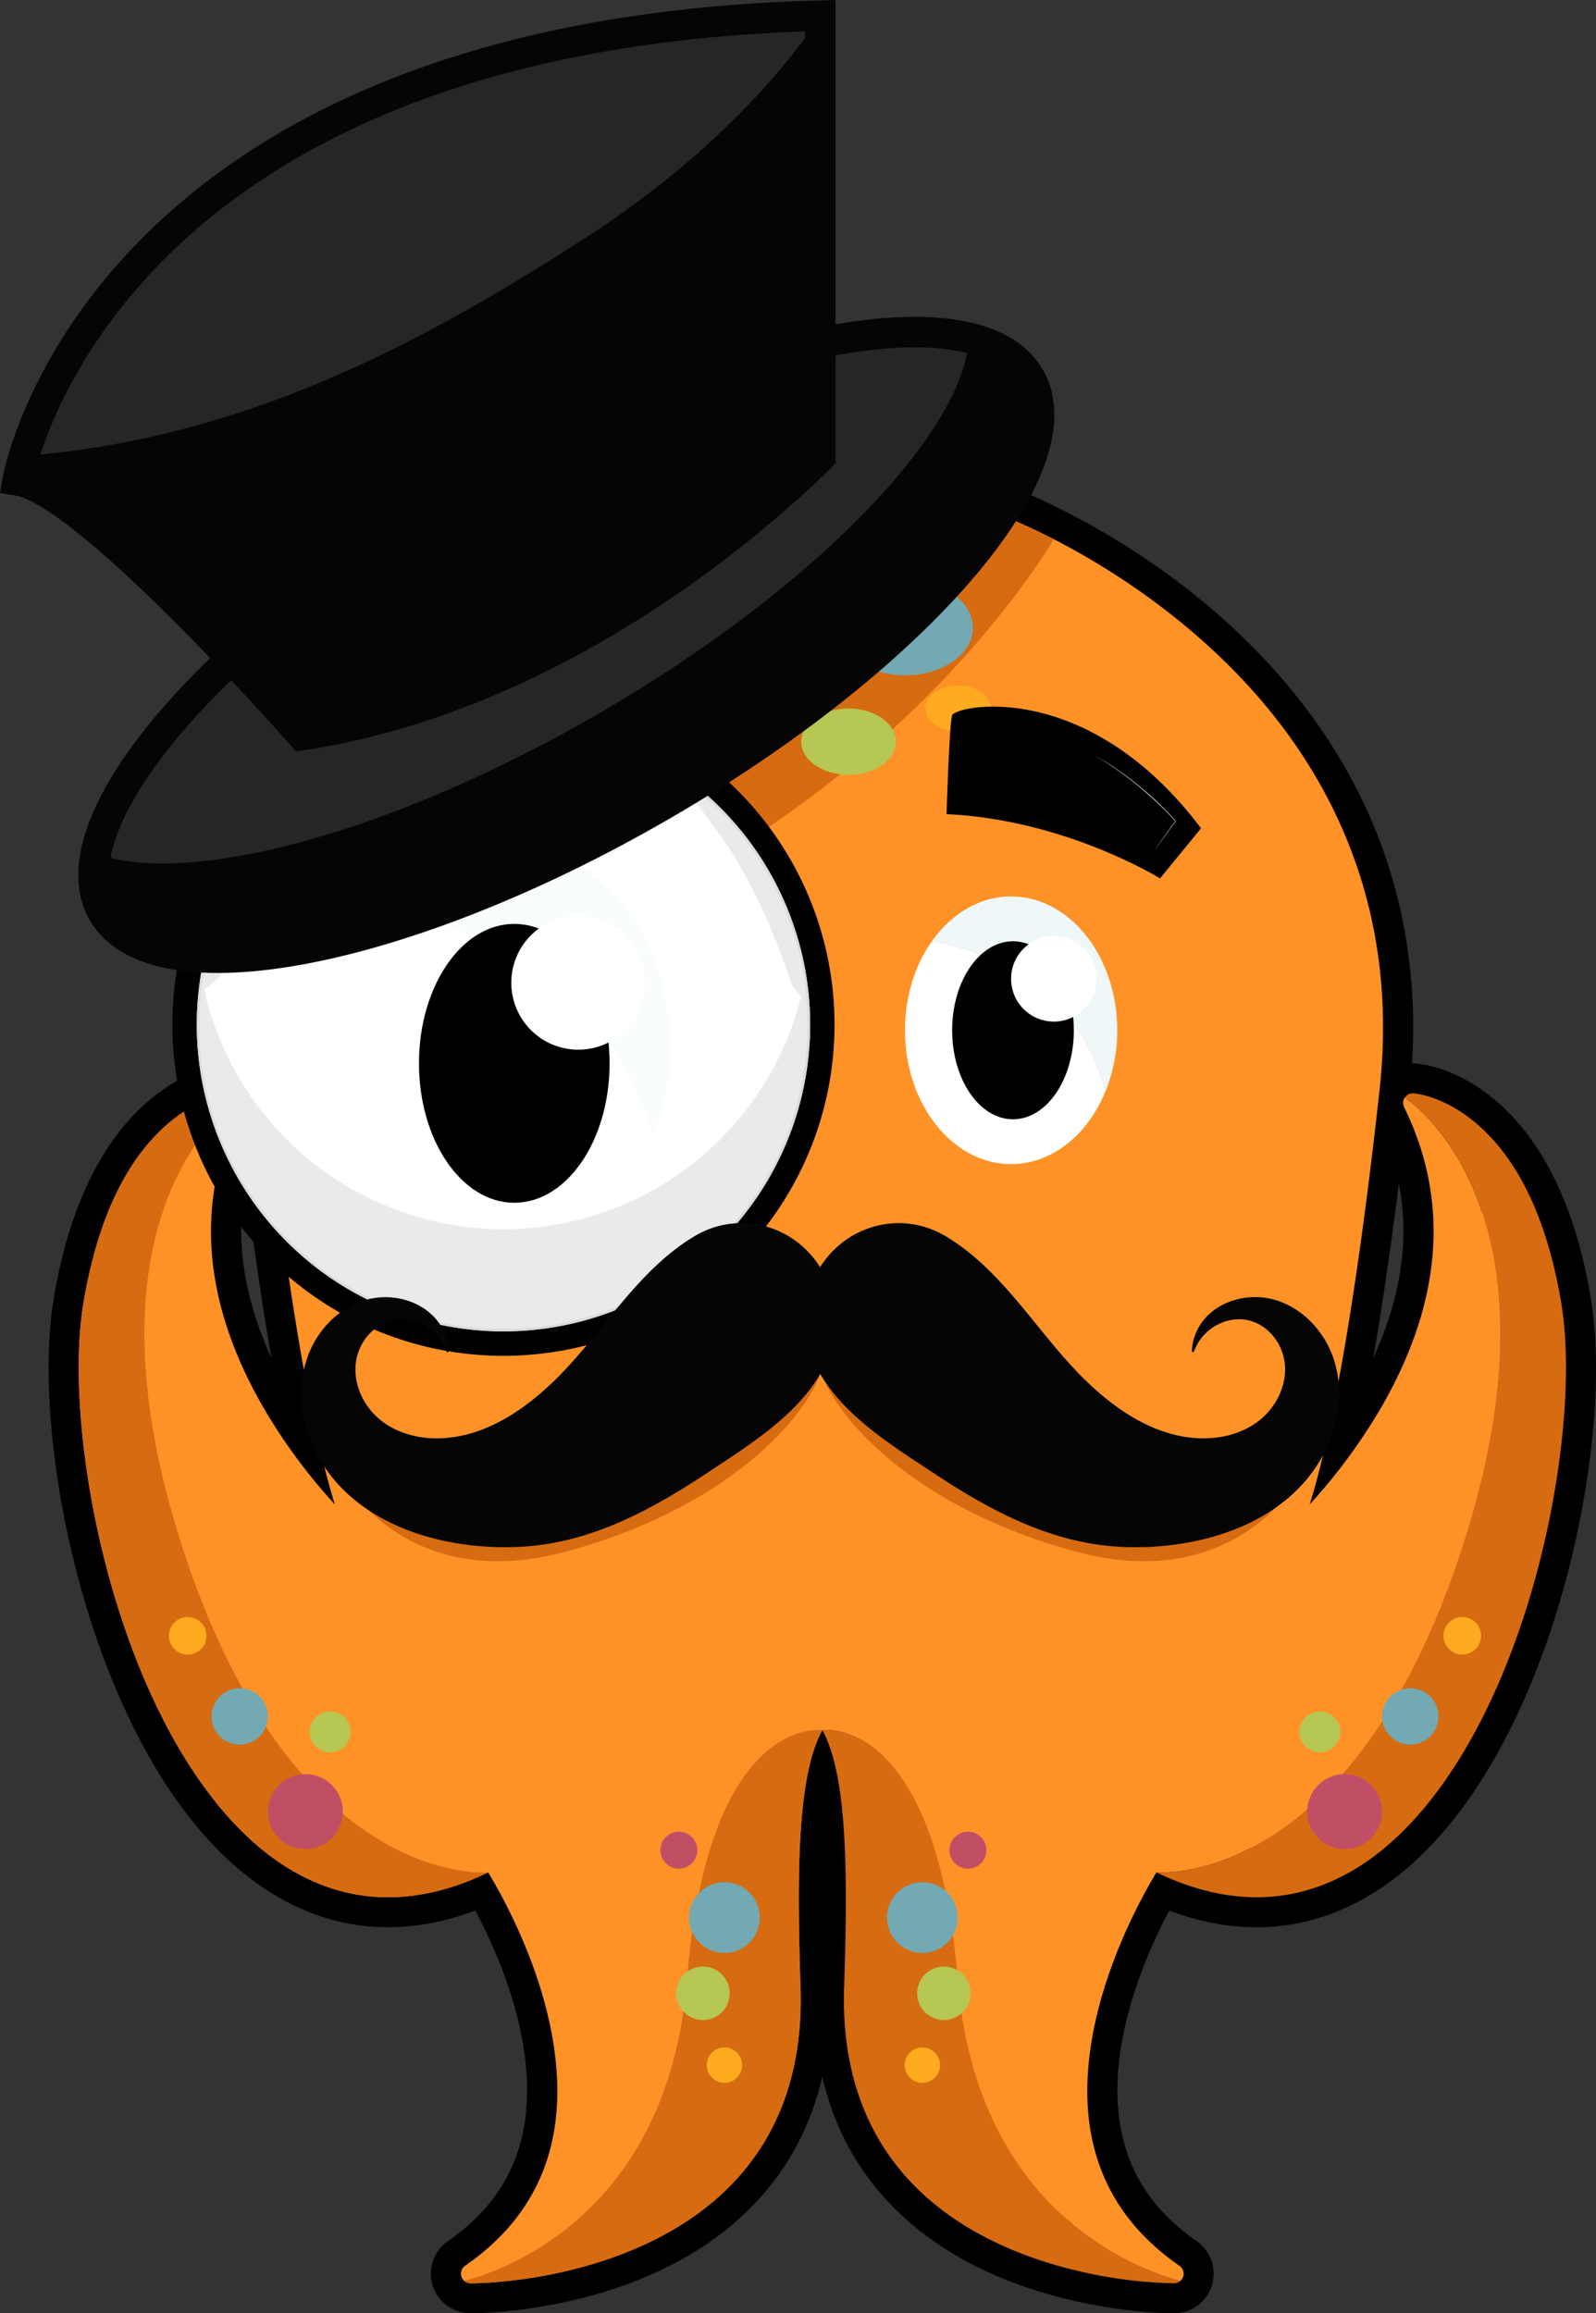 <svg xmlns="http://www.w3.org/2000/svg" viewBox="0 0 785.06 1137.55"><rect x="0" y="0" width="785.06" height="1137.55" fill="#333333" stroke="none"/><defs><style>.cls-1,.cls-2{fill:#ff9227;}.cls-1{stroke:#000;stroke-linejoin:round;stroke-width:39px;}.cls-1,.cls-15{stroke-linecap:round;}.cls-3{fill:#d66b12;}.cls-4{fill:#72a9b2;}.cls-5{fill:#b6c753;}.cls-6{fill:#ffab1f;}.cls-7{fill:#c04f65;}.cls-8{fill:#eaeaea;}.cls-9{fill:#fff;}.cls-10,.cls-13{fill:#eff7f9;}.cls-10{opacity:0.3;}.cls-11{fill:#dbdbdb;}.cls-12{fill:#050505;}.cls-14{fill:#262626;}.cls-15,.cls-16{fill:none;stroke:#050505;stroke-miterlimit:10;stroke-width:15px;}</style></defs><g id="Calque_2" data-name="Calque 2"><g id="LOGO_PRINCIPAL" data-name="LOGO PRINCIPAL"><g id="Modifie_le_contour_ici" data-name="Modifie le contour ici"><path class="cls-1" d="M318.84,257.55s-206.15,75.15-183.76,278,43.5,224.83,43.5,224.83S58,656.63,114,542.38c0,0-52.21,3.43-68.28,99s52,348,196.09,273.16c0,0,89.71,134.37-10.35,203.51,0,0,162.1,1,157.55-140.51-2.08-64.43-1.45-115.36,15.46-135.06h0c16.9,19.7,17.53,70.63,15.46,135.06-4.56,141.49,157.54,140.51,157.54,140.51-100.06-69.14-10.35-203.5-10.35-203.5C711.29,989.41,779.32,737,763.25,641.38s-68.28-99-68.28-99c56.08,114.25-64.54,218-64.54,218s21.1-22,43.5-224.83-183.76-278-183.76-278"></path></g><g id="Pas_touche" data-name="Pas touche"><path class="cls-2" d="M719.29,760.83C774,592.12,691,539.74,691,539.74a4.73,4.73,0,0,0-.32,4.74c22.48,45.8,18.79,95.3-11,147.13a278.81,278.81,0,0,1-35.47,48.2c8.52-27.19,21.21-84.43,34.38-203.76,5.21-47.12-1.41-91.36-19.66-131.49C644.41,372.5,622.42,343,593.64,317c-48.87-44.26-99.7-63.09-101.84-63.87a4.75,4.75,0,0,0-6.09,2.84,4.58,4.58,0,0,0-.29,1.62H323.59a4.9,4.9,0,0,0-.28-1.63,4.77,4.77,0,0,0-6.1-2.84c-2.14.79-53,19.62-101.84,63.88C186.59,343,164.6,372.5,150,404.56c-18.25,40.12-24.87,84.36-19.66,131.49,13.18,119.36,25.86,176.59,34.39,203.78a280,280,0,0,1-35.35-48c-29.87-51.91-33.61-101.49-11.09-147.37a4.75,4.75,0,0,0-4.58-6.84c-.59,0-14.8,1.12-30.88,14.79C62,570.15,47.93,599.82,41.07,640.59c-6,35.77-.24,91.69,14.71,142.45,17.76,60.31,45.64,106.69,78.48,130.6,15.67,11.4,32.53,17.83,50.11,19.1,17.87,1.29,36.6-2.75,55.75-12,5.84,9.59,21.66,37.56,29.45,70.73,12.67,54-1,95.23-40.77,122.68a4.75,4.75,0,0,0,2.67,8.66c.82,0,20.48.06,46.14-5.81,23.8-5.44,57.36-17.25,82-42.58,23.94-24.57,35.43-57.22,34.15-97-1.67-51.7-2.12-103.64,10.7-126.56,0,0,55.94-8.62,66.6,122.87,9.24,114,88.52,142.38,109.52,147.94a4.74,4.74,0,0,0-.41-7.49c-39.66-27.41-53.4-68.61-40.82-122.45,7.76-33.21,23.65-61.33,29.5-71C568.89,920.73,664.55,929.53,719.29,760.83Z"></path><path class="cls-3" d="M471.1,973.69c-10.66-131.49-66.6-122.87-66.6-122.87,12.83,22.92,12.38,74.86,10.71,126.57-1.28,39.81,10.21,72.45,34.15,97,24.68,25.34,58.24,37.14,82,42.58a222.3,222.3,0,0,0,46,5.81h.17a4.69,4.69,0,0,0,3.08-1.17C559.62,1116.07,480.34,1087.64,471.1,973.69Z"></path><path class="cls-3" d="M624.64,932.74c17.58-1.27,34.44-7.7,50.11-19.1,32.85-23.91,60.72-70.29,78.48-130.6,14.95-50.76,20.72-106.68,14.71-142.45-6.86-40.77-20.91-70.43-41.78-88.17-16.07-13.67-30.28-14.74-30.88-14.78a4.75,4.75,0,0,0-4.26,2.1s83,52.38,28.27,221.09-150.4,159.9-150.4,159.9C588,930,606.77,934,624.64,932.74Z"></path><path class="cls-3" d="M337.91,973.69c10.66-131.49,66.6-122.87,66.6-122.87-12.83,22.92-12.38,74.86-10.71,126.57,1.28,39.81-10.21,72.45-34.15,97-24.68,25.34-58.24,37.14-82,42.58a222.3,222.3,0,0,1-46,5.81h-.17a4.69,4.69,0,0,1-3.08-1.17C249.39,1116.07,328.67,1087.64,337.91,973.69Z"></path><path class="cls-3" d="M184.37,932.74c-17.58-1.27-34.44-7.7-50.11-19.1C101.41,889.73,73.54,843.35,55.78,783c-15-50.76-20.72-106.68-14.71-142.45,6.86-40.77,20.91-70.43,41.78-88.17,16.07-13.67,30.29-14.74,30.88-14.78a4.77,4.77,0,0,1,4.27,2.1S35,592.12,89.72,760.83s150.4,159.9,150.4,159.9C221,930,202.24,934,184.37,932.74Z"></path><path class="cls-3" d="M644,719.1s-30.51,67.17-115.83,43.62-120.54-71.53-125-90.28S517,737,564.13,731.32,644,719.1,644,719.1Z"></path><path class="cls-3" d="M163.6,719.1s30.51,67.17,115.83,43.62,120.54-71.53,125-90.28S290.61,737,243.51,731.32,163.6,719.1,163.6,719.1Z"></path><path class="cls-3" d="M518.37,265.12S451.31,382.23,299.85,450.3l25-113.21,151.29-88.57,23.69,7.81Z"></path></g><g id="Accessoires"><g id="T&#xE2;ches"><circle class="cls-4" cx="356.35" cy="942.97" r="17.4"></circle><circle class="cls-5" cx="345.78" cy="980.19" r="13.15"></circle><circle class="cls-6" cx="356.35" cy="1015.51" r="8.7"></circle><circle class="cls-7" cx="333.93" cy="909.82" r="9.09"></circle><ellipse class="cls-4" cx="445.14" cy="308.66" rx="33.42" ry="23.44"></ellipse><ellipse class="cls-5" cx="417.39" cy="364.71" rx="23.28" ry="16.32"></ellipse><ellipse class="cls-6" cx="471.3" cy="348.38" rx="16.1" ry="11.29"></ellipse><circle class="cls-4" cx="453.7" cy="942.97" r="17.4"></circle><circle class="cls-5" cx="464.27" cy="980.19" r="13.15"></circle><circle class="cls-6" cx="453.7" cy="1015.51" r="8.7"></circle><circle class="cls-7" cx="476.13" cy="909.82" r="9.09"></circle><circle class="cls-5" cx="162.41" cy="851.63" r="10.08"></circle><circle class="cls-6" cx="92.34" cy="804.38" r="9.24"></circle><circle class="cls-7" cx="150.21" cy="890.82" r="18.43"></circle><circle class="cls-4" cx="117.91" cy="844.05" r="13.86"></circle><circle class="cls-5" cx="649.22" cy="851.63" r="10.08"></circle><circle class="cls-6" cx="719.29" cy="804.38" r="9.24"></circle><circle class="cls-7" cx="661.43" cy="890.82" r="18.43"></circle><circle class="cls-4" cx="693.72" cy="844.05" r="13.86"></circle></g><g id="Monocle"><path class="cls-8" d="M341.76,372.71s62.75,54.2,62.75,126.8-54.41,142-130.34,158.32S146.66,631,126.26,604.19,87.73,536.76,93.39,494.67s-4-40.35,13-40.63S254.64,431,341.76,372.71Z"></path><g id="Monocle-2" data-name="Monocle"><path class="cls-9" d="M388.73,482.17c-7.24-21.58-16.18-42.54-28.08-62l-.24-.39c-.61-.93-1.21-1.86-1.83-2.79-1.56-2.34-3.15-4.65-4.78-6.95q-5.07-7.11-10.53-13.93c-1.72-2.14-3.43-4.27-5.32-6.27l-.09-.08-.06-.06c-6.29,5-12.62,10-19.16,14.71-12,8.62-24.83,17.21-38.88,22.12-29.3,10.24-59.62,19.37-90,25.91-13.38,2.88-26.8,5.53-40.22,8.19q-11,2.19-22.06,4.43c-4.43.91-8.88,2.07-13.36,2.81a29.68,29.68,0,0,1-13.73,18.62,150.88,150.88,0,0,0,293.71,3.27A19,19,0,0,1,388.73,482.17Z"></path><path class="cls-9" d="M136.8,407.35c-1.13,1.36-2.22,2.73-3.28,4.13l4.49-.89A27.06,27.06,0,0,1,136.8,407.35Z"></path><path class="cls-9" d="M234.73,579.74A225.35,225.35,0,0,0,273,582.82a90,90,0,0,0,10.47-1.6l.17-.07a45.62,45.62,0,0,1,27.2-3.07A104.13,104.13,0,0,0,321,558.9c-21.19-76.27-83.24-101.7-127.57-110-12.33,17.38-19.83,40.31-19.83,65.46,0,21.24,5.34,40.9,14.43,57C203.8,572.67,219.08,577.21,234.73,579.74Z"></path><path class="cls-10" d="M251.5,416.11c-23.09,0-43.83,12.67-58.1,32.79,44.33,8.3,106.38,33.73,127.57,110a119.1,119.1,0,0,0,8.47-44.54C329.44,460.1,294.55,416.11,251.5,416.11Z"></path><path d="M247.65,353A150.85,150.85,0,1,1,96.8,503.85,150.85,150.85,0,0,1,247.65,353m0-12A162.86,162.86,0,1,0,362.8,388.7,161.77,161.77,0,0,0,247.65,341Z"></path><path class="cls-11" d="M247.65,354.21A149.64,149.64,0,1,1,141.84,398a148.67,148.67,0,0,1,105.81-43.83m0-1.21A150.85,150.85,0,1,0,398.5,503.85,150.85,150.85,0,0,0,247.65,353Z"></path><ellipse cx="252.97" cy="522.88" rx="46.88" ry="68.57"></ellipse><circle class="cls-9" cx="284.44" cy="483.24" r="32.94"></circle></g></g><path id="Moustache" class="cls-12" d="M151.5,666.69c-5.11,13.84-3.9,29.73,1.94,43.26,16.79,38.92,63,52.69,102.36,50.69,34.59-1.76,64.56-18.09,92.74-36.8,18.89-12.54,42.75-27.22,54.94-48.21,12.19,21,36,35.67,54.95,48.21,28.17,18.71,58.14,35,92.73,36.8,39.37,2,85.57-11.77,102.36-50.69,5.84-13.53,7.05-29.42,1.94-43.26s-16.88-25.2-30.92-28.13c-17.36-3.62-37.06,6.35-38.3,25.69a.58.58,0,0,0,1.12.24,23.93,23.93,0,0,1,14.34-14.32,22.23,22.23,0,0,1,9.24-1.39c11.6.88,20.53,11.34,21.15,23.17.54,10.32-4.84,20.43-12.81,26.66s-18.22,8.84-28.21,8.67c-25.36-.45-47.62-17.56-65-36.7-19.5-21.55-35.72-47.71-61-62.73-21.33-12.71-48.39-5.82-61.68,15.25-13.29-21.07-40.34-28-61.68-15.25-25.23,15-41.46,41.18-61,62.73-17.32,19.14-39.59,36.25-64.95,36.7-10,.17-20.24-2.44-28.21-8.67S174.33,682.27,174.87,672c.62-11.83,9.55-22.29,21.15-23.17a22.23,22.23,0,0,1,9.24,1.39,23.93,23.93,0,0,1,14.34,14.32.58.58,0,0,0,1.12-.24c-1.24-19.34-20.94-29.31-38.3-25.69C168.38,641.49,156.61,652.85,151.5,666.69Z"></path><g id="Oeil"><path class="cls-9" d="M458.43,462.79c-8.26,11.64-13.29,27-13.29,43.84,0,36.34,23.38,65.81,52.21,65.81,20.3,0,37.89-14.63,46.52-36C529.68,485.38,488.12,468.35,458.43,462.79Z"></path><path class="cls-13" d="M497.35,440.83c-15.47,0-29.37,8.49-38.92,22,29.69,5.56,71.25,22.59,85.44,73.67a79.67,79.67,0,0,0,5.68-29.83C549.55,470.29,526.18,440.83,497.35,440.83Z"></path><ellipse cx="498.28" cy="506.63" rx="29.93" ry="43.77"></ellipse><circle class="cls-9" cx="518.37" cy="481.33" r="21.03"></circle></g><g id="Sourcil"><path d="M590.79,407.3l-20.18,24.64s-46.51-28.91-105-31.6c0,0,1.31-43.62,2.69-48.53S534.64,332.83,590.79,407.3Z"></path><path class="cls-9" d="M538,371.49a51.39,51.39,0,0,1,5.7,3.09c1.85,1.12,3.66,2.3,5.45,3.53q5.36,3.66,10.39,7.76c3.35,2.73,6.65,5.54,9.77,8.54s6.14,6.09,9.09,9.26l.06.07-.06.08q-5.53,7.55-11.15,15.06,5.44-7.63,11-15.2v.14c-3-3.14-6-6.25-9.14-9.18s-6.38-5.82-9.72-8.56-6.78-5.35-10.33-7.81c-1.78-1.24-3.58-2.42-5.4-3.58A51.41,51.41,0,0,0,538,371.49Z"></path></g><g id="Chapeau"><path class="cls-14" d="M403.48,13.88l-2.71,151.54s53-2.15,56.46-1.93,46,7.77,47.95,24,7.76,57.15-31.89,91.61-80.5,72.66-123.68,102.47-122.67,68-175.15,79.28-101.2,18.14-115.9,0-12.08-66.35,13.1-90.39a313.29,313.29,0,0,0,41-48s-72.6-70.78-85.45-77.69l-12.85-6.91V231.2S32.16,163.05,85,113,205.89,30.9,300.24,23.16,389.9,8.14,393.38,8,403.48,13.88,403.48,13.88Z"></path><path class="cls-12" d="M484,187.5s-36.2,61.91-103.22,111.26S237.47,406.88,157,424.92s-113.94,0-113.94,0,2.58,47.55,58.77,47,152.61-35.62,243.87-90.27S491.35,282,501,240s22.15-42.46,5.61-57.42-23.55-27.39-22.88-12.4S484,187.5,484,187.5Z"></path><path class="cls-12" d="M403.48,7.7S370,64,288.51,116.61,119.66,215.8,11.77,224.21a45.39,45.39,0,0,0,24.37,27.17c19.33,8.56,118.32,113.74,118.32,113.74s113.94-17,187.15-79.92,60.32-65,60.32-65Z"></path><path class="cls-12" d="M406,217.37l-264,141.56,5.35,13.78S384.34,322.27,411.94,228A29.27,29.27,0,0,1,406,217.37Z"></path><path class="cls-15" d="M403.48,168.54c51.44-10.4,90-5.53,103,17,25.38,44-56.09,138.5-182,211.17s-248.48,96-273.86,52C34.71,421.08,61,373.45,114,323.84"></path><path class="cls-16" d="M484,165.42c-.31,48.54-76.45,128.87-186.59,192.46C195.16,416.93,95,443.37,47.48,427.63"></path><path class="cls-16" d="M403.48,228.1V7.7C46.58,17,8.68,236.22,8.68,236.22c36,5.8,145,131.09,145,131.09"></path><path class="cls-14" d="M415.85,222.82s-133,144.84-307.2,149.89l27.12,21.79s178.34-61.62,226.72-91,70.68-80.69,70.68-80.69Z"></path></g></g></g></g></svg>